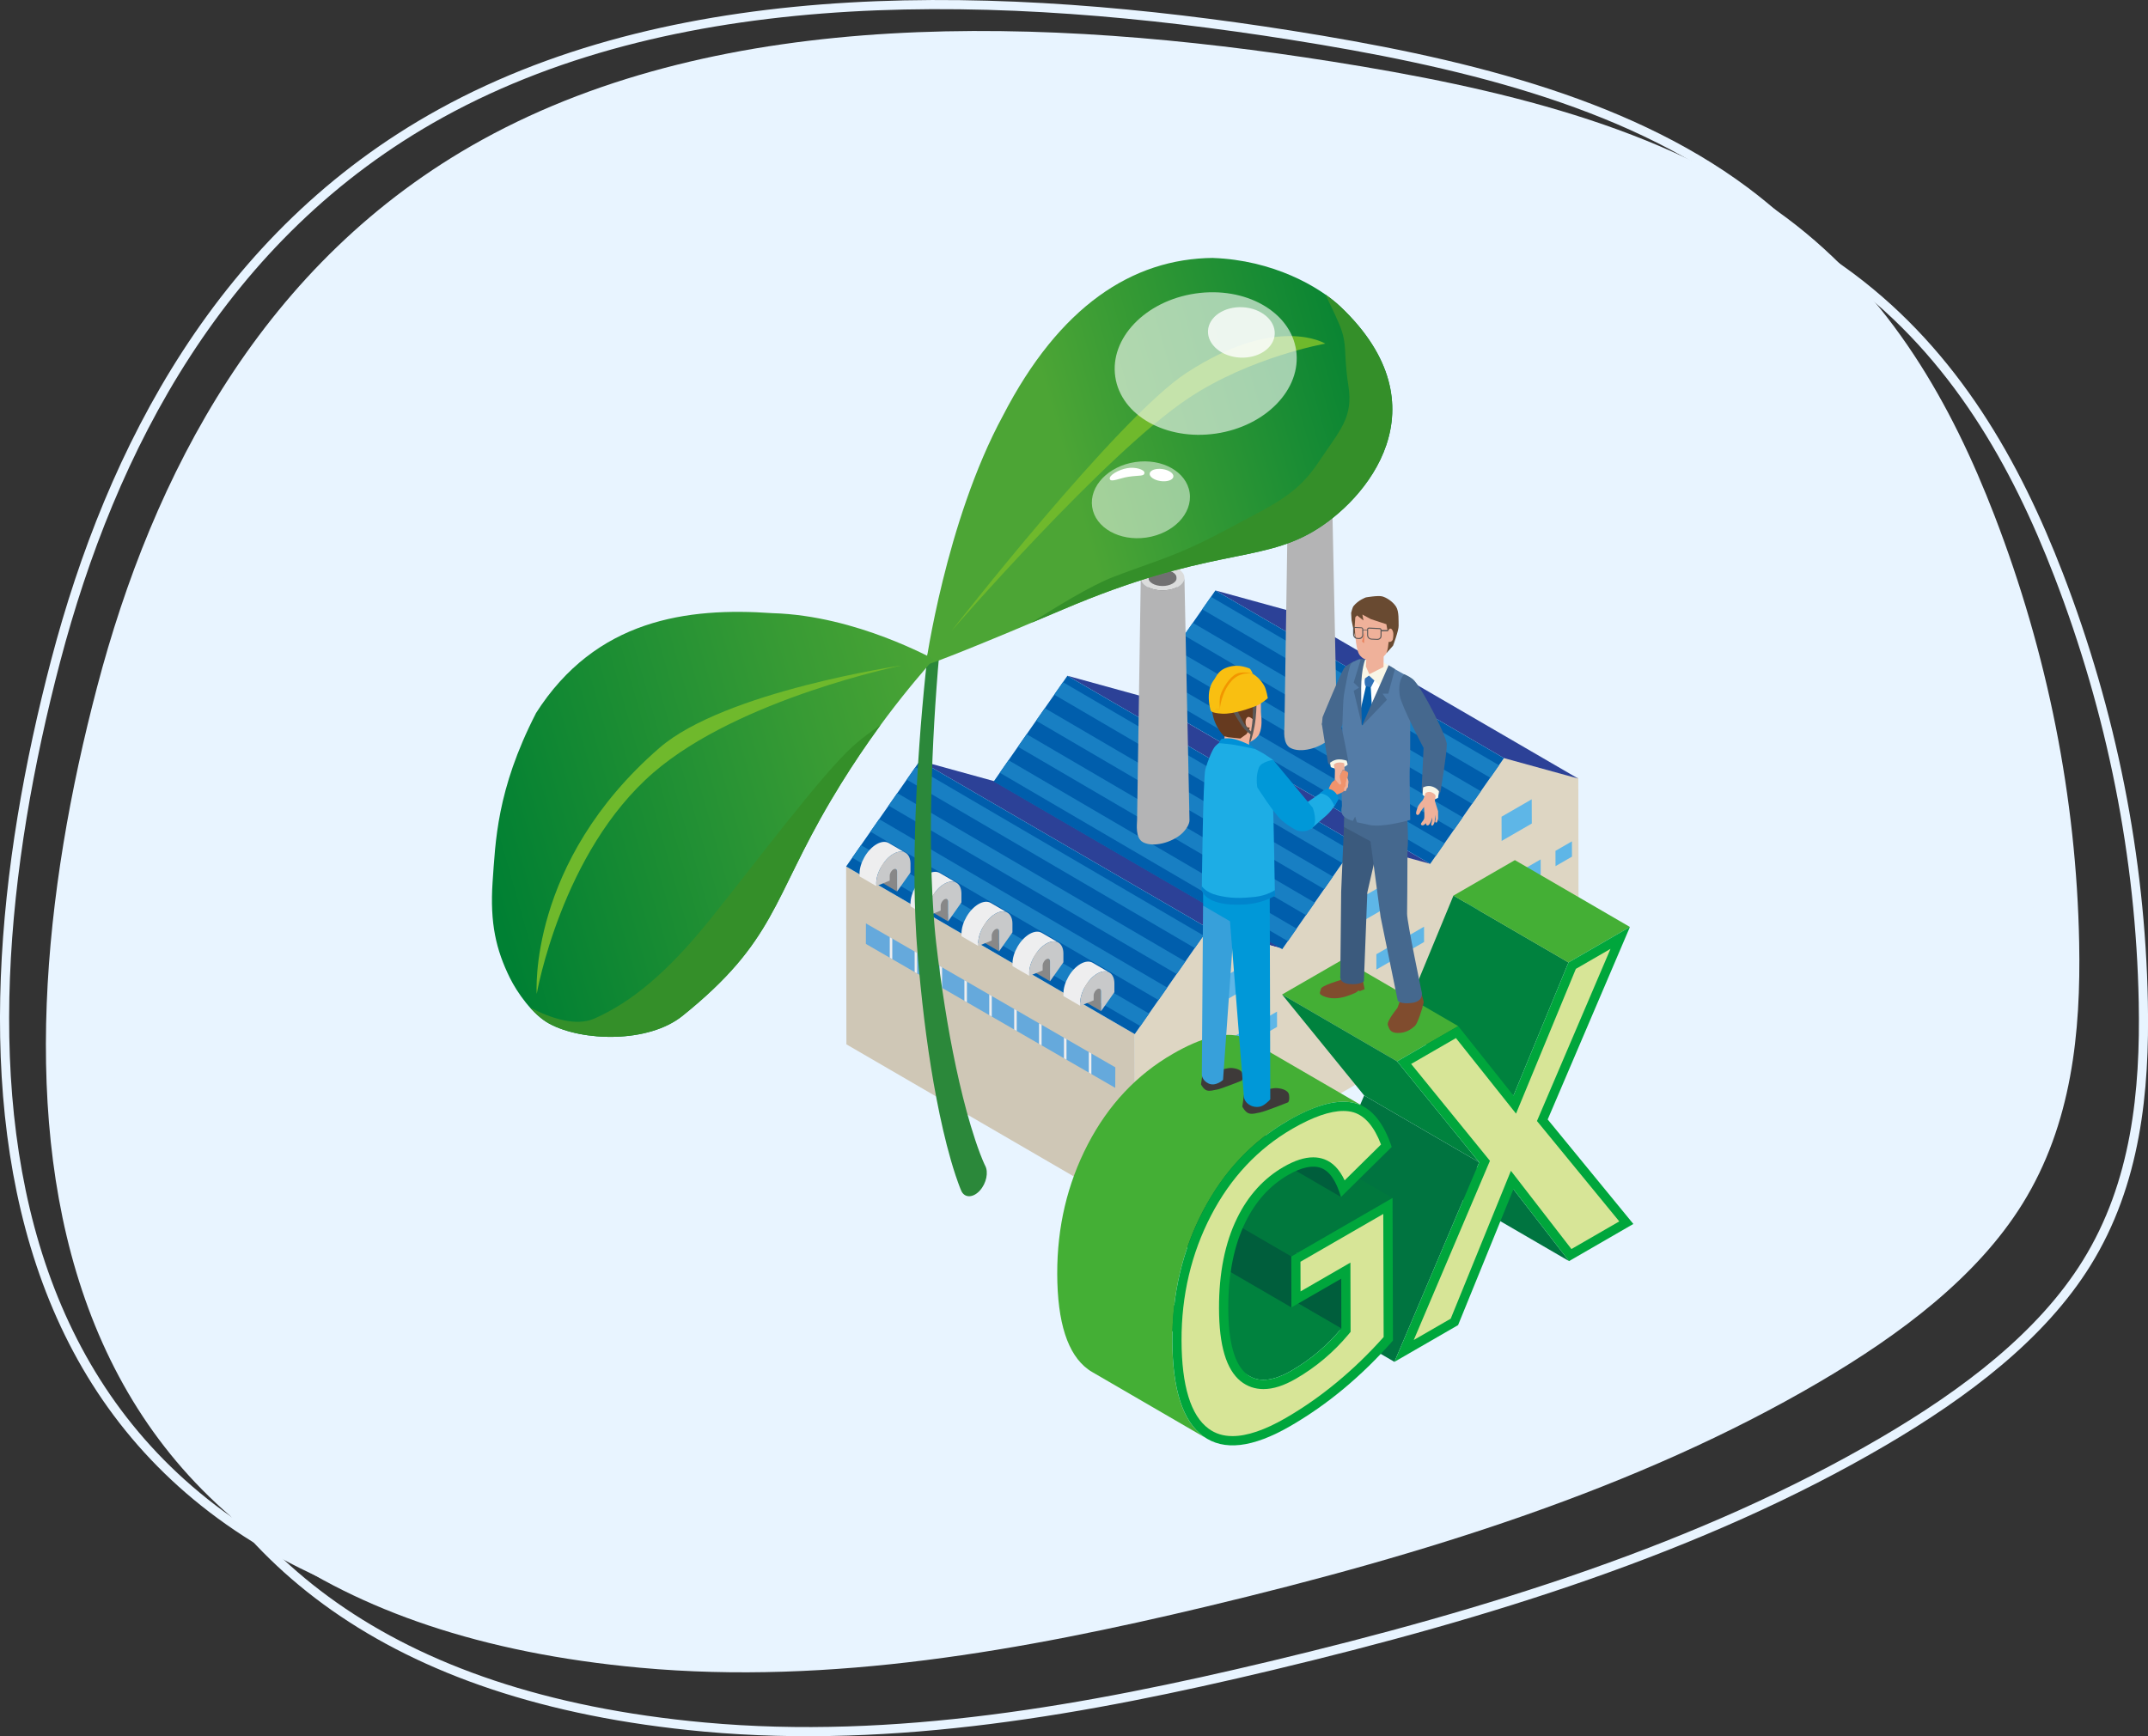 <?xml version="1.0" encoding="UTF-8"?>
<svg id="_レイヤー_2" data-name="レイヤー 2" xmlns="http://www.w3.org/2000/svg" xmlns:xlink="http://www.w3.org/1999/xlink" viewBox="0 0 470 380" width="470" height="380">
  <rect x="0" y="0" width="470" height="380" fill="#333333" stroke="none"/>
  <defs>
    <style>
      .cls-1 {
        fill: #005e3c;
      }

      .cls-1, .cls-2, .cls-3, .cls-4, .cls-5, .cls-6, .cls-7, .cls-8, .cls-9, .cls-10, .cls-11, .cls-12, .cls-13, .cls-14, .cls-15, .cls-16, .cls-17, .cls-18, .cls-19, .cls-20, .cls-21, .cls-22, .cls-23, .cls-24, .cls-25, .cls-26, .cls-27, .cls-28, .cls-29, .cls-30, .cls-31, .cls-32, .cls-33, .cls-34, .cls-35, .cls-36, .cls-37, .cls-38, .cls-39, .cls-40, .cls-41, .cls-42, .cls-43, .cls-44, .cls-45, .cls-46, .cls-47, .cls-48, .cls-49, .cls-50 {
        stroke-width: 0px;
      }

      .cls-2 {
        fill: #0091d7;
      }

      .cls-3 {
        fill: #d7e597;
      }

      .cls-4 {
        fill: #5eb6e7;
      }

      .cls-5 {
        fill: #cfc7b6;
      }

      .cls-6, .cls-51 {
        fill: #005eac;
      }

      .cls-7 {
        fill: #dbdcdc;
      }

      .cls-8 {
        fill: #694a31;
      }

      .cls-9 {
        fill: #3e3a39;
      }

      .cls-10 {
        fill: #187fc3;
      }

      .cls-11 {
        fill: #efb19a;
      }

      .cls-52 {
        fill: none;
        stroke: #e8f4ff;
        stroke-miterlimit: 10;
        stroke-width: 2px;
      }

      .cls-12, .cls-53 {
        fill: url(#_名称未設定グラデーション_12);
      }

      .cls-54 {
        clip-path: url(#clippath-2);
      }

      .cls-13 {
        fill: #37a0da;
      }

      .cls-55 {
        isolation: isolate;
      }

      .cls-14 {
        fill: #e9825d;
      }

      .cls-15 {
        fill: #ded6c3;
      }

      .cls-16 {
        opacity: .5;
      }

      .cls-16, .cls-25, .cls-30 {
        fill: #fff;
      }

      .cls-17 {
        fill: #00783d;
      }

      .cls-18 {
        fill: #3b5a7d;
      }

      .cls-19 {
        fill: #c8c9ca;
      }

      .cls-20 {
        fill: #348f29;
      }

      .cls-21 {
        fill: #45688e;
      }

      .cls-22 {
        fill: #2b883a;
      }

      .cls-56 {
        clip-path: url(#clippath-1);
      }

      .cls-57 {
        clip-path: url(#clippath-4);
      }

      .cls-23 {
        fill: #663a1f;
      }

      .cls-24 {
        fill: #f29600;
      }

      .cls-58, .cls-32 {
        fill: #65a9dc;
      }

      .cls-26 {
        fill: #0085cd;
      }

      .cls-27 {
        fill: #b4b4b5;
      }

      .cls-28 {
        fill: #888;
      }

      .cls-29 {
        fill: #595757;
      }

      .cls-30 {
        opacity: .6;
      }

      .cls-31 {
        fill: #e8f4ff;
      }

      .cls-33 {
        fill: #547ca7;
      }

      .cls-59 {
        clip-path: url(#clippath);
      }

      .cls-34 {
        fill: #6fb92c;
      }

      .cls-35 {
        fill: #f9bf11;
      }

      .cls-36 {
        fill: #eeeeef;
      }

      .cls-60 {
        clip-path: url(#clippath-3);
      }

      .cls-37 {
        fill: #44af35;
      }

      .cls-38 {
        fill: #3071b7;
      }

      .cls-61 {
        clip-path: url(#clippath-5);
      }

      .cls-62, .cls-44 {
        fill: url(#_名称未設定グラデーション_20);
      }

      .cls-39 {
        fill: #2c4197;
      }

      .cls-40 {
        fill: #00823e;
      }

      .cls-41 {
        fill: #1dade5;
      }

      .cls-42 {
        fill: #007440;
      }

      .cls-43 {
        fill: #f0936c;
      }

      .cls-45 {
        fill: #804c2e;
      }

      .cls-46 {
        fill: rgba(255, 255, 255, .8);
      }

      .cls-47 {
        fill: #00a63c;
      }

      .cls-48 {
        fill: #0098d8;
      }

      .cls-49 {
        fill: #717071;
      }

      .cls-50 {
        fill: #f8f6e7;
      }
    </style>
    <clipPath id="clippath">
      <polygon class="cls-6" points="264.43 203.19 201.28 166.49 185.14 189.64 248.29 226.33 264.43 203.19"/>
    </clipPath>
    <clipPath id="clippath-1">
      <polygon class="cls-6" points="296.71 184.6 233.56 147.9 217.42 171.05 280.57 207.74 296.71 184.6"/>
    </clipPath>
    <clipPath id="clippath-2">
      <polygon class="cls-6" points="329.08 165.92 265.94 129.23 249.8 152.37 312.94 189.07 329.08 165.92"/>
    </clipPath>
    <clipPath id="clippath-3">
      <polygon class="cls-32" points="244.04 233.6 244.02 238.09 189.46 206.59 189.47 202.1 244.04 233.6"/>
    </clipPath>
    <linearGradient id="_名称未設定グラデーション_12" data-name="名称未設定グラデーション 12" x1="1366.6" y1="3535.64" x2="1492.09" y2="3535.64" gradientTransform="translate(-1852.87 -2540.09) rotate(-46.12) scale(1.06 .95) skewX(-27.68)" gradientUnits="userSpaceOnUse">
      <stop offset=".34" stop-color="#4ca535"/>
      <stop offset="1" stop-color="#008033"/>
    </linearGradient>
    <clipPath id="clippath-4">
      <path class="cls-12" d="m265.44,56.45c-17.72.15-33.65,10.62-45.98,34.51-12.61,23.27-16.9,54.91-16.91,54.5,0,.42,13.4-4.97,29.97-12.04,31.65-13.51,42.82-10.1,54.72-17.04,11.76-6.86,29.1-27.31,6.14-49.19-4.76-4.53-14.93-10.26-27.95-10.73Z"/>
    </clipPath>
    <linearGradient id="_名称未設定グラデーション_20" data-name="名称未設定グラデーション 20" x1="1368.78" y1="3508.08" x2="1249.28" y2="3508.08" gradientTransform="translate(-1852.87 -2540.09) rotate(-46.12) scale(1.06 .95) skewX(-27.68)" gradientUnits="userSpaceOnUse">
      <stop offset="0" stop-color="#4ca535"/>
      <stop offset=".3" stop-color="#389b34"/>
      <stop offset=".91" stop-color="#078333"/>
      <stop offset="1" stop-color="#008033"/>
    </linearGradient>
    <clipPath id="clippath-5">
      <path class="cls-44" d="m117.23,156.15c13.12-20.65,33.19-23.27,51.81-21.95,18.54.52,35.4,10.28,35.22,9.98.18.3-10.94,11.49-22.47,31.02-12.85,21.76-12.12,30.77-32.45,47.13-7.5,6.04-21.95,5.62-29.16,1.71-3.66-1.99-7.04-6.82-8.62-10.03-3.01-6.11-4.38-11.93-3.78-20.93.65-8.89.86-20.12,9.46-36.92Z"/>
    </clipPath>
  </defs>
  <g id="_デザイン" data-name="デザイン">
    <path class="cls-31" d="m21.25,150.34c12.1-46.08,36.2-93.26,84.31-119.78C158.53,1.37,228.62,3.52,291.51,13.48c35.79,5.67,72.57,14.15,99.37,34.17,22.91,17.12,36.22,41.05,45.51,65.14,11.66,30.24,17.93,61.84,18.55,93.52.38,19.53-1.57,39.7-12.4,57.15-9.89,15.94-26.53,28.5-44.38,38.98-39.93,23.44-86.83,37.87-134.14,49.17-40.24,9.61-82.22,17.21-123.92,13.4C-.03,352.18-2.2,239.59,21.25,150.34Z"/>
    <path class="cls-52" d="m35.27,163.32c12.1-46.08,36.2-93.26,84.31-119.78,52.98-29.19,123.06-27.04,185.96-17.08,35.79,5.67,72.57,14.15,99.37,34.17,22.91,17.12,36.22,41.05,45.51,65.14,11.66,30.24,17.93,61.84,18.55,93.52.38,19.53-1.57,39.7-12.4,57.15-9.89,15.94-26.53,28.5-44.38,38.98-39.93,23.44-86.83,37.87-134.14,49.17-40.24,9.61-82.22,17.21-123.92,13.4C13.99,365.17,11.82,252.58,35.27,163.32Z"/>
    <path class="cls-52" d="m12.2,144.55C24.31,98.47,48.4,51.29,96.52,24.78,149.49-4.41,219.58-2.26,282.47,7.7c35.79,5.67,72.57,14.15,99.37,34.17,22.91,17.12,36.22,41.05,45.51,65.14,11.66,30.24,17.93,61.84,18.55,93.52.38,19.53-1.57,39.7-12.4,57.15-9.89,15.94-26.53,28.5-44.38,38.98-39.93,23.44-86.83,37.87-134.14,49.17-40.24,9.61-82.22,17.21-123.92,13.4C-9.07,346.4-11.24,233.81,12.2,144.55Z"/>
    <g>
      <g>
        <g>
          <polygon class="cls-39" points="217.5 170.96 280.64 207.65 264.43 203.19 201.28 166.49 217.5 170.96"/>
          <polygon class="cls-5" points="248.29 226.33 248.35 265.26 185.2 228.57 185.14 189.64 248.29 226.33"/>
          <polygon class="cls-15" points="264.43 203.19 280.64 207.65 296.78 184.51 313 188.97 329.14 165.83 345.35 170.29 345.41 209.22 248.35 265.26 248.29 226.33 264.43 203.19"/>
          <g>
            <polygon class="cls-4" points="335.15 174.94 335.17 180.24 328.57 184.05 328.55 178.75 335.15 174.94"/>
            <polygon class="cls-4" points="343.95 184.14 343.96 187.49 340.36 189.57 340.35 186.22 343.95 184.14"/>
            <polygon class="cls-4" points="337.11 188.09 337.12 191.44 333.52 193.52 333.51 190.17 337.11 188.09"/>
            <polygon class="cls-4" points="330.28 192.04 330.29 195.39 326.69 197.47 326.68 194.11 330.28 192.04"/>
            <polygon class="cls-4" points="323.44 195.98 323.45 199.33 319.85 201.41 319.84 198.06 323.44 195.98"/>
            <polygon class="cls-4" points="302.8 193.62 302.82 198.92 296.21 202.73 296.2 197.43 302.8 193.62"/>
            <polygon class="cls-4" points="311.59 202.82 311.6 206.17 308 208.25 308 204.9 311.59 202.82"/>
            <polygon class="cls-4" points="304.76 206.77 304.77 210.12 301.17 212.2 301.16 208.85 304.76 206.77"/>
            <polygon class="cls-4" points="297.92 210.71 297.93 214.07 294.33 216.14 294.32 212.79 297.92 210.71"/>
            <polygon class="cls-4" points="291.09 214.66 291.1 218.01 287.49 220.09 287.48 216.74 291.09 214.66"/>
            <polygon class="cls-4" points="270.62 212.2 270.63 217.5 264.04 221.3 264.02 216.01 270.62 212.2"/>
            <polygon class="cls-4" points="279.42 221.4 279.43 224.75 275.82 226.83 275.81 223.48 279.42 221.4"/>
            <polygon class="cls-4" points="272.58 225.35 272.58 228.7 268.99 230.78 268.98 227.43 272.58 225.35"/>
            <polygon class="cls-4" points="265.74 229.3 265.75 232.65 262.15 234.73 262.14 231.37 265.74 229.3"/>
            <polygon class="cls-4" points="258.9 233.24 258.91 236.59 255.32 238.67 255.31 235.32 258.9 233.24"/>
          </g>
          <g>
            <polygon class="cls-51" points="264.43 203.19 201.28 166.49 185.14 189.64 248.29 226.33 264.43 203.19"/>
            <g class="cls-59">
              <g>
                <polygon class="cls-10" points="179.39 179.71 268.31 231.71 265.85 234.13 176.93 182.13 179.39 179.71"/>
                <polygon class="cls-10" points="184.12 174.46 273.03 226.46 270.58 228.88 181.66 176.88 184.12 174.46"/>
                <polygon class="cls-10" points="188.84 169.2 277.76 221.2 275.3 223.62 186.39 171.62 188.84 169.2"/>
                <polygon class="cls-10" points="193.57 163.95 282.49 215.95 280.03 218.37 191.11 166.37 193.57 163.95"/>
              </g>
            </g>
          </g>
          <polygon class="cls-39" points="249.78 152.37 312.92 189.06 296.71 184.6 233.56 147.9 249.78 152.37"/>
          <g>
            <polygon class="cls-51" points="296.71 184.6 233.56 147.9 217.42 171.05 280.57 207.74 296.71 184.6"/>
            <g class="cls-56">
              <g>
                <polygon class="cls-10" points="211.67 161.12 300.59 213.12 298.13 215.54 209.21 163.54 211.67 161.12"/>
                <polygon class="cls-10" points="216.4 155.87 305.31 207.87 302.86 210.29 213.94 158.29 216.4 155.87"/>
                <polygon class="cls-10" points="221.12 150.61 310.04 202.61 307.58 205.03 218.67 153.03 221.12 150.61"/>
                <polygon class="cls-10" points="225.85 145.36 314.77 197.36 312.31 199.78 223.39 147.78 225.85 145.36"/>
              </g>
            </g>
          </g>
          <polygon class="cls-39" points="282.15 133.69 345.3 170.39 329.08 165.92 265.94 129.23 282.15 133.69"/>
          <g>
            <polygon class="cls-51" points="329.08 165.92 265.94 129.23 249.8 152.37 312.94 189.07 329.08 165.92"/>
            <g class="cls-54">
              <g>
                <polygon class="cls-10" points="244.04 142.44 332.96 194.44 330.5 196.87 241.59 144.87 244.04 142.44"/>
                <polygon class="cls-10" points="248.77 137.19 337.69 189.19 335.23 191.61 246.31 139.61 248.77 137.19"/>
                <polygon class="cls-10" points="253.5 131.93 342.41 183.93 339.96 186.36 251.04 134.36 253.5 131.93"/>
                <polygon class="cls-10" points="258.22 126.68 347.14 178.68 344.68 181.1 255.77 129.1 258.22 126.68"/>
              </g>
            </g>
          </g>
          <g>
            <polygon class="cls-58" points="244.04 233.6 244.02 238.09 189.46 206.59 189.47 202.1 244.04 233.6"/>
            <g class="cls-60">
              <rect class="cls-36" x="221.91" y="216.65" width=".56" height="9.48"/>
              <rect class="cls-36" x="227.35" y="219.91" width=".56" height="9.48"/>
              <rect class="cls-36" x="232.8" y="223.16" width=".56" height="9.48"/>
              <rect class="cls-36" x="238.24" y="226.42" width=".56" height="9.48"/>
              <rect class="cls-36" x="200.13" y="204.19" width=".55" height="9.48"/>
              <rect class="cls-36" x="205.58" y="207.45" width=".56" height="9.48"/>
              <rect class="cls-36" x="211.02" y="210.7" width=".55" height="9.48"/>
              <rect class="cls-36" x="216.46" y="213.96" width=".55" height="9.48"/>
              <rect class="cls-36" x="194.69" y="200.84" width=".55" height="9.48"/>
            </g>
          </g>
          <g class="cls-55">
            <path class="cls-28" d="m237,214.29l3.66,2.12c.14.08.23.26.23.51v4.37s-3.64-2.13-3.64-2.13v-4.37c-.01-.25-.1-.43-.25-.51Z"/>
            <path class="cls-36" d="m232.69,218v-.57c0-2.37,1.67-5.27,3.73-6.46,1.04-.6,1.98-.65,2.66-.26l3.66,2.13c-.68-.4-1.62-.34-2.66.26-2.06,1.19-3.74,4.09-3.73,6.46v.57s-3.66-2.13-3.66-2.13Z"/>
            <path class="cls-19" d="m236.35,220.13v-.57c0-2.37,1.67-5.27,3.73-6.46,2.06-1.19,3.75-.23,3.76,2.14v1.92s-2.93,4.16-2.93,4.16v-4.37c-.01-.51-.37-.71-.81-.46s-.8.87-.8,1.38v1.07s-2.94,1.21-2.94,1.21Z"/>
          </g>
          <g class="cls-55">
            <path class="cls-28" d="m225.84,207.74l3.66,2.13c.14.08.23.26.23.51v4.37s-3.64-2.13-3.64-2.13v-4.37c-.01-.25-.1-.43-.25-.51Z"/>
            <path class="cls-36" d="m221.54,211.45v-.57c0-2.37,1.67-5.27,3.73-6.46,1.04-.6,1.98-.65,2.66-.26l3.66,2.12c-.68-.4-1.62-.34-2.66.26-2.06,1.19-3.74,4.09-3.73,6.46v.57s-3.66-2.13-3.66-2.13Z"/>
            <path class="cls-19" d="m225.19,213.58v-.57c0-2.37,1.67-5.27,3.73-6.46,2.06-1.19,3.75-.23,3.76,2.14v1.92s-2.93,4.16-2.93,4.16v-4.37c-.01-.51-.37-.71-.81-.46-.44.25-.8.87-.8,1.38v1.07s-2.94,1.21-2.94,1.21Z"/>
          </g>
          <g class="cls-55">
            <path class="cls-28" d="m214.69,201.19l3.66,2.13c.14.08.23.26.23.51v4.37s-3.64-2.13-3.64-2.13v-4.37c-.01-.25-.1-.43-.25-.51Z"/>
            <path class="cls-36" d="m210.38,204.9v-.57c0-2.37,1.67-5.27,3.73-6.46,1.04-.6,1.98-.65,2.66-.26l3.66,2.13c-.68-.4-1.62-.34-2.66.26-2.06,1.19-3.74,4.09-3.73,6.46v.57s-3.66-2.13-3.66-2.13Z"/>
            <path class="cls-19" d="m214.04,207.03v-.57c0-2.37,1.67-5.27,3.73-6.46,2.06-1.19,3.75-.23,3.76,2.14v1.92s-2.93,4.16-2.93,4.16v-4.37c-.01-.51-.37-.71-.81-.46-.44.25-.8.87-.8,1.38v1.07s-2.94,1.21-2.94,1.21Z"/>
          </g>
          <g class="cls-55">
            <path class="cls-28" d="m203.53,194.64l3.66,2.12c.14.08.23.26.23.51v4.37s-3.64-2.12-3.64-2.12v-4.37c-.01-.25-.1-.43-.25-.51Z"/>
            <path class="cls-36" d="m199.22,198.35v-.57c0-2.37,1.67-5.27,3.73-6.46,1.04-.6,1.98-.65,2.66-.26l3.66,2.13c-.68-.4-1.62-.34-2.66.26-2.06,1.19-3.74,4.09-3.73,6.46v.57s-3.66-2.12-3.66-2.12Z"/>
            <path class="cls-19" d="m202.88,200.48v-.57c0-2.37,1.67-5.27,3.73-6.46,2.06-1.19,3.75-.23,3.76,2.14v1.92s-2.93,4.16-2.93,4.16v-4.37c-.01-.51-.37-.71-.81-.46s-.8.87-.8,1.38v1.07s-2.94,1.21-2.94,1.21Z"/>
          </g>
          <g class="cls-55">
            <path class="cls-28" d="m192.38,188.09l3.66,2.13c.14.08.23.26.23.51v4.37s-3.64-2.13-3.64-2.13v-4.37c-.01-.25-.1-.43-.25-.51Z"/>
            <path class="cls-36" d="m188.07,191.8v-.57c0-2.37,1.67-5.27,3.73-6.46,1.04-.6,1.98-.65,2.66-.26l3.66,2.13c-.68-.4-1.62-.34-2.66.26-2.06,1.19-3.74,4.09-3.73,6.46v.57s-3.66-2.13-3.66-2.13Z"/>
            <path class="cls-19" d="m191.73,193.92v-.57c0-2.37,1.67-5.27,3.73-6.46,2.06-1.19,3.75-.23,3.76,2.14v1.92s-2.93,4.16-2.93,4.16v-4.37c-.01-.51-.37-.71-.81-.46-.44.25-.8.87-.8,1.38v1.07s-2.94,1.21-2.94,1.21Z"/>
          </g>
        </g>
        <g>
          <g class="cls-55">
            <path class="cls-49" d="m289.74,105.8c.34,17.25.68,34.5,1.02,51.75-.01-.57-.38-1.13-1.11-1.57-1.52-.92-4.04-.94-5.63-.06-.81.45-1.22,1.05-1.22,1.65l.73-51.75c0-.47.33-.93.96-1.28,1.24-.69,3.2-.67,4.39.04.57.34.86.78.86,1.22Z"/>
            <path class="cls-7" d="m290.08,103.9c-1.83-1.1-4.85-1.13-6.75-.07-1.9,1.06-1.97,2.81-.14,3.91,1.83,1.1,4.85,1.13,6.75.07,1.9-1.06,1.97-2.81.14-3.91Zm-1.3,3.22c-1.24.69-3.2.67-4.39-.04-1.19-.71-1.15-1.85.09-2.54,1.24-.69,3.2-.67,4.39.04,1.19.71,1.15,1.85-.09,2.54Z"/>
            <path class="cls-27" d="m291.41,105.77c.02.74-.48,1.48-1.47,2.03-1.9,1.06-4.93,1.03-6.75-.07-.9-.54-1.34-1.24-1.33-1.94-.27,17.7-.54,35.39-.81,53.09-.01.84-.44,3.92,1.33,4.83,2.27,1.18,6.29.02,8.38-1.83,1.02-.91,1.78-2.15,1.76-3.03-.37-17.7-.74-35.39-1.11-53.09Z"/>
          </g>
          <g class="cls-55">
            <path class="cls-49" d="m257.49,126.43c.34,17.25.68,34.5,1.02,51.75-.01-.57-.38-1.13-1.11-1.57-1.52-.92-4.04-.94-5.63-.06-.81.45-1.22,1.05-1.22,1.65l.73-51.75c0-.47.33-.93.96-1.28,1.24-.69,3.2-.67,4.39.04.57.34.86.78.86,1.22Z"/>
            <path class="cls-7" d="m257.83,124.53c-1.83-1.1-4.85-1.13-6.75-.07-1.9,1.06-1.97,2.81-.14,3.91,1.83,1.1,4.85,1.13,6.75.07,1.9-1.06,1.97-2.81.14-3.91Zm-1.3,3.22c-1.24.69-3.2.67-4.39-.04-1.19-.71-1.15-1.85.09-2.54,1.24-.69,3.2-.67,4.39.04,1.19.71,1.15,1.85-.09,2.54Z"/>
            <path class="cls-27" d="m259.16,126.41c.02.74-.48,1.48-1.47,2.03-1.9,1.06-4.93,1.03-6.75-.07-.9-.54-1.34-1.24-1.33-1.94-.27,17.7-.54,35.39-.81,53.09-.01.84-.44,3.92,1.33,4.83,2.27,1.18,6.29.02,8.38-1.83,1.02-.91,1.78-2.15,1.76-3.03-.37-17.7-.74-35.39-1.11-53.09Z"/>
          </g>
        </g>
      </g>
      <g>
        <g class="cls-55">
          <polygon class="cls-42" points="343.32 276.01 318.14 261.38 305.98 245.64 331.15 260.28 343.32 276.01"/>
          <polygon class="cls-42" points="305.11 298.06 279.94 283.43 298.49 239.76 323.66 254.39 305.11 298.06"/>
          <polygon class="cls-40" points="331.16 239.78 305.99 225.15 318.03 196.01 343.2 210.64 331.16 239.78"/>
          <polygon class="cls-37" points="343.2 210.64 318.03 196.01 331.47 188.25 356.64 202.88 343.2 210.64"/>
          <polygon class="cls-37" points="305.7 232.29 280.53 217.66 293.89 209.95 319.07 224.58 305.7 232.29"/>
          <polygon class="cls-40" points="323.66 254.39 298.49 239.76 280.53 217.66 305.7 232.29 323.66 254.39"/>
          <g>
            <polygon class="cls-47" points="356.64 202.88 338.65 245.01 357.39 267.88 343.32 276.01 331.15 260.28 319.04 290.02 305.11 298.06 323.66 254.39 305.7 232.29 319.07 224.58 331.16 239.78 343.2 210.64 356.64 202.88"/>
            <polygon class="cls-3" points="326.01 254.06 308.77 232.86 318.57 227.2 331.72 243.73 344.81 212.05 352.39 207.67 336.3 245.35 354.31 267.32 343.84 273.37 330.6 256.25 317.43 288.61 309.34 293.28 326.01 254.06"/>
          </g>
        </g>
        <g class="cls-55">
          <polygon class="cls-1" points="293.5 290.76 268.32 276.13 268.29 265.21 293.47 279.84 293.5 290.76"/>
          <path class="cls-40" d="m273.46,301.22l-25.18-14.63c2.32,1.35,5.34.95,9.07-1.21,4.17-2.41,7.83-5.49,10.97-9.25l25.18,14.63c-3.14,3.76-6.79,6.84-10.97,9.25-3.73,2.15-6.75,2.56-9.07,1.21Z"/>
          <polygon class="cls-1" points="282.56 286.14 257.39 271.51 257.36 260.35 282.53 274.98 282.56 286.14"/>
          <polygon class="cls-17" points="282.53 274.98 257.36 260.35 279.52 247.56 304.69 262.19 282.53 274.98"/>
          <path class="cls-1" d="m264.54,241.3l25.18,14.63c1.55.9,2.79,2.92,3.71,6.05l-25.18-14.63c-.92-3.13-2.15-5.15-3.71-6.05Z"/>
          <path class="cls-37" d="m273.36,227.66c-.57-.33-1.16-.59-1.79-.78-3.72-1.09-8.69.16-14.93,3.76-7.93,4.58-14.13,11.18-18.62,19.82-4.49,8.64-6.71,18.08-6.69,28.32.03,10.67,2.28,17.65,6.75,20.92.3.22.6.42.92.6l25.18,14.63c-.31-.18-.62-.38-.92-.6-4.47-3.27-6.72-10.25-6.75-20.92-.03-10.24,2.2-19.68,6.69-28.32,4.48-8.63,10.69-15.24,18.62-19.82,6.24-3.6,11.22-4.86,14.93-3.76.62.19,1.22.45,1.79.78l-25.18-14.63Z"/>
          <g>
            <path class="cls-47" d="m281.81,245.27c6.24-3.6,11.22-4.86,14.93-3.76,3.43,1.04,6.02,4.22,7.78,9.52l-11.1,10.95c-1.04-3.55-2.49-5.67-4.35-6.35-1.86-.68-4.26-.17-7.22,1.53-3.99,2.3-7.1,5.75-9.34,10.33-2.52,5.13-3.77,11.41-3.75,18.85.02,7.44,1.35,12.23,3.99,14.38,2.4,1.91,5.67,1.67,9.79-.71,4.17-2.41,7.83-5.49,10.97-9.25l-.03-10.91-10.91,6.3-.03-11.16,22.16-12.8.09,31.21c-6.84,7.78-14.34,14.03-22.5,18.74-8.21,4.74-14.55,5.47-19.02,2.19-4.47-3.27-6.72-10.25-6.75-20.92-.03-10.24,2.2-19.68,6.69-28.32,4.48-8.63,10.69-15.24,18.62-19.82Z"/>
            <path class="cls-3" d="m269.68,314.31c-2.03,0-3.74-.53-5.22-1.62-3.9-2.86-5.9-9.35-5.93-19.29-.03-9.86,2.14-19.07,6.46-27.38,4.28-8.25,10.28-14.64,17.83-19,4.45-2.57,8.19-3.87,11.12-3.87.8,0,1.55.1,2.23.3,2.49.76,4.52,3.12,6.01,7.04l-7.96,7.85c-1.15-2.43-2.62-3.95-4.46-4.62-.75-.28-1.57-.42-2.42-.42-1.93,0-4.06.69-6.5,2.1-4.32,2.5-7.74,6.26-10.15,11.2-2.65,5.38-3.98,12.03-3.96,19.74.02,8.15,1.57,13.37,4.73,15.95,1.45,1.15,3.12,1.73,4.99,1.73,2.14,0,4.46-.74,7.09-2.26,4.36-2.52,8.24-5.78,11.51-9.7l.47-.57-.04-15.15-10.91,6.3-.02-6.49,18.12-10.46.08,26.94c-6.53,7.32-13.76,13.29-21.48,17.75-4.52,2.61-8.42,3.93-11.59,3.93Z"/>
          </g>
        </g>
      </g>
      <g>
        <g>
          <path class="cls-9" d="m275.81,243.44c.91-.13,6.03-2.18,6.03-2.18,0,0,.38-.28.22-1.57-.16-1.29-2.14-1.55-2.99-1.55s-4.58,1.02-4.58,1.02l-2.3.45-.36,2.58s.63,1.29,1.5,1.51c.87.22,1.58-.11,2.49-.24Z"/>
          <path class="cls-9" d="m266.33,238.46c.81-.12,5.36-1.94,5.36-1.94,0,0,.34-.25.2-1.4-.14-1.15-1.91-1.38-2.66-1.38s-4.08.9-4.08.9l-2.04.4-.32,2.29s.56,1.15,1.33,1.34c.77.19,1.4-.1,2.21-.21Z"/>
          <path class="cls-13" d="m267.61,236.36l2.63-37.06-7-1.09-.27,36.99s.02,1.25,1.45,1.93c1.58.75,3.18-.77,3.18-.77Z"/>
          <path class="cls-48" d="m273.69,241.98c.65.31,1.77.48,2.66-.04.98-.57,1.6-1.35,1.6-1.35l-.13-47.62-14.57-1.72v6.96l5.88,3.42,3.04,38.34s0,1.29,1.53,2.01Z"/>
          <g>
            <path class="cls-11" d="m275.63,160.44c-.57,1.38-2.31,2.02-2.31,2.02v1.83l-5.61-.8.35-3.27-.89-7.84,4.4-1.87,4.32,2.42s-.01,3.27.07,3.69c.08.42.23,2.45-.34,3.82Z"/>
            <path class="cls-23" d="m273.49,159.21l-.7,1.41-1.4,1.02-2.6-.28-.96-.23s-3.1-2.99-2.57-7.31c.5-4.05,3.71-4.89,5.4-4.89s2.78.35,4.33,1.58c1.09.87,2.05,2.71,2.05,2.71l-1.71.38-1.18.22.26.97-.32,2.61s-.74-.69-1.1-.44c-.7.46-.42,1.74-.23,2.05.19.31.73.22.73.22Z"/>
            <g>
              <path class="cls-29" d="m274.93,154.08s0,2.58-.43,4.9-.89,3.34-.89,3.34l-.3.13s.41-2.01.67-4.05c.25-2.05.14-4.09.14-4.09l.81-.23Z"/>
              <path class="cls-29" d="m271.67,158.76c-.67-.96-1.82-2.95-1.82-2.95l.91-.23s1.06,2.12,1.51,2.85c.45.72,1.57,1.77,1.57,1.77l-.1.6s-1.19-.75-2.08-2.03Z"/>
              <g>
                <path class="cls-35" d="m267.44,156.2c-2.5-.13-2.53-.7-2.53-.7,0,0-2.07-6.38,2.95-8.28,5.8-2.19,8.38,2.15,8.81,2.95.43.8.74,2.63.74,2.63,0,0-1.32,1.2-2.58,1.7-1.26.5-4.9,1.83-7.4,1.7Z"/>
                <path class="cls-24" d="m269.45,149.05c-2.28,2.56-2.53,6.1-2.53,6.1h-.96s.11-1.07.37-2.64c.26-1.56,1.47-3.78,3.24-5,1.76-1.22,4.06-.51,4.06-.51l.49.48s-2.66-.69-4.68,1.57Z"/>
                <path class="cls-35" d="m265.21,155.15s-.97-2.51,0-5.18c.97-2.66,1.91-3.41,3.32-3.9,1.41-.49,2.56-.38,3.3-.23s1.49.4,1.68.54c.19.14.62,1.1.62,1.1,0,0-2.52-.86-4.09.29-1.58,1.15-2.96,3.75-3.11,4.88-.15,1.13,0,2.49,0,2.49h-1.72Z"/>
              </g>
            </g>
          </g>
          <path class="cls-41" d="m275.56,164.42c-.75-.34-3.32-2.01-5.77-2.28-2.44-.27-3.18.48-3.84,1.13-.66.65-1.66,3.2-2.2,5.06-.53,1.87-.78,25.95-.78,25.95,0,0,.37,1.36,1.64,2.2.87.58,3.91,1.56,7.9,1.3,2.4-.15,6.45-1.91,6.45-1.91,0,0-.27-17.32-.41-19.08-.14-1.76,0-10.49,0-10.49,0,0-2.25-1.54-3-1.89Z"/>
          <path class="cls-26" d="m271.86,197.97c-7.07.36-8.94-2.3-8.94-3.46v-.61s.84,1.42,3.45,2.05c2.81.68,4.93.7,8.27.34,2.61-.29,4.3-1.46,4.31-1.47l.07,1.21c-.06.05-2.83,1.81-7.17,1.95Z"/>
        </g>
        <path class="cls-21" d="m296.79,147.4c-.18-.97-.5-2.67-.5-2.67,0,0-1.34.59-2.08,1.37-.67.7-4.82,10.86-4.82,10.86l-.15,1.58s2.99,2.04,3.41,1.88c.86-.32,4.07-8.96,3.68-9.46,0,0,.64-2.6.46-3.56Z"/>
        <g>
          <path class="cls-45" d="m293.27,218.38c1.69-.28,3.42-1.15,3.42-1.15l.57-.44.29.13,1.04-.42-.59-2.98-4.31.51-.42.48s-4.14,1.22-4.24,1.91c-.1.69-.62,1,.31,1.48.93.48,2.24.76,3.93.48Z"/>
          <path class="cls-45" d="m303.67,224.35c.31.83.48,1.73,2.24,1.73s2.93-.86,3.66-1.52c.72-.66,1.7-4.17,1.7-4.17v-.28h.07s.18-.64.18-.81-.54-2.06-.54-2.06l-4.84,1.12.15.81-.52,1.43s-2.42,2.93-2.1,3.76Z"/>
          <path class="cls-18" d="m298.43,214.77l.75-19.44,3.55-15.46-8.54-1.92-.73,17.2-.19,18.45s-.36,1.55,1.99,1.77c2.35.22,3.17-.6,3.17-.6Z"/>
          <path class="cls-21" d="m307.78,177.11s-5.27.13-7.21-.09c-1.94-.22-6.36-1.09-6.36-1.09l-.13,5.07,5.8,3.14,2.21,16.56,3.75,18.31s.53.85,3.17.48c2.54-.35,2.09-2.27,2.09-2.27,0,0-3.25-15.47-3.22-17.25,0-.49.09-7.28.09-14.04.33-2.37-.19-8.84-.19-8.84Z"/>
        </g>
        <path class="cls-33" d="m296.9,179.98h0s0,0,0,0Z"/>
        <g>
          <path class="cls-33" d="m308.48,149.37c-.1-.8-.53-1.38-.53-1.38,0,0-4.47-2.58-5.49-2.89-1.01-.31-5-.85-5-.85,0,0-1.42.48-1.85,1.04-.43.56-1.23,4.88-1.55,6.82-.32,1.94-.45,12.92-.56,14.2-.11,1.28.13,10.13.13,10.13,0,0-.41,1.27.25,2.06.66.79,2.13,1.16,2.13,1.16l.51-.94.38,1.25s.22.02,2.74.58c2.89.65,8.94-1.1,8.94-1.1,0,0-.23-10.17-.09-11.84.14-1.67.09-17.44,0-18.24Z"/>
          <polygon class="cls-25" points="299.13 144.73 297.46 146.84 298 158.88 303.98 145.88 299.13 144.73"/>
          <polygon class="cls-6" points="299.92 150.17 298.93 149.96 297.61 155.81 298 158.88 300.25 155.88 299.92 150.17"/>
          <path class="cls-38" d="m301.25,147.98l-2.43-.41s-.51,1.91,0,2.61l1.17.22,1.25-2.42Z"/>
          <path class="cls-50" d="m304.26,146.53l.08-.54s-1.89-1.25-2.69-1.59c-.8-.34-3.37.05-3.37.05l-.55.86-.12,3.94,1.93-1.39,2.78,2.54,1.93-3.86Z"/>
          <polygon class="cls-21" points="305.22 146.43 303.85 145.59 298 158.88 303.47 153.15 302.51 151.81 303.77 151.81 305.22 146.43"/>
          <path class="cls-21" d="m298,158.76s-.19-5.3-.16-8.29c.05-4.2.88-6.14.88-6.14l-.96-.08-1.56,5.14,1.17,1.12-1.17.67,1.81,7.58Z"/>
        </g>
        <g>
          <g>
            <polygon class="cls-11" points="302.81 140.5 299.08 142.53 298.86 145.85 299.62 147.56 302.72 145.99 302.81 140.5"/>
            <g>
              <path class="cls-8" d="m305.46,132.76c-.7-1.1-2.08-1.98-3.01-2.23-.92-.25-3.58.22-3.58.22,0,0-1.66.56-2.75,1.95-.17.21-.48,1.45-.48,1.45l.1,1.63.77,3.79,3.4,1.97,2.17.61,1.29.79,1.44-1.62s1.26-3.35,1.22-4.36c-.04-1.01.13-3.11-.57-4.21Z"/>
              <path class="cls-11" d="m296.55,135.11l-.14,2s.13,2.43.3,3.52c.19,1.21.42,2.34.89,2.87.46.52,1.16,1.07,2.69,1.07,1.24,0,2.42-.72,2.92-1.38.51-.65.62-2.7.62-2.7,0,0,.51.12.85-.36.16-.22.29-1.35.12-1.87-.15-.46-.33-.69-.6-.69-.18,0-.57.58-.57.58l-.28-1.53-3.4-1.12-1.85-1,.23,1.29-1.39-1.1-.38.41Z"/>
              <polygon class="cls-14" points="298.03 140.37 298.45 140.8 298.61 138.38 298.03 140.37"/>
            </g>
          </g>
          <path class="cls-29" d="m298.29,137.82v-.12c0-.21-.18-.39-.4-.4l-1.42-.07c-.22,0-.4.16-.4.37v.41s0,.88,0,.88c0,.5.42.93.94.95l.35.03c.51.02.93-.37.93-.87v-1.05c.08-.01.21-.03.4-.02.2,0,.36.04.45.06v1.04c0,.5.42.93.94.95l1.29.06c.52.02.93-.37.93-.87v-.99s1.34-.02,1.34-.02l.2-.27h-1.54s0-.02,0-.02c0-.21-.18-.4-.4-.41l-2.36-.11c-.22,0-.4.16-.4.37v.13c-.1-.02-.25-.05-.45-.06-.17,0-.31,0-.4.02Zm-.93,1.83l-.35-.03c-.4-.02-.72-.35-.72-.73v-1.3c0-.1.08-.17.18-.17l1.42.07c.1,0,.18.09.18.18v1.3c0,.38-.32.68-.71.66Zm2.17-2.07l2.36.11c.1,0,.18.09.18.18v1.3c0,.38-.32.68-.71.67l-1.29-.06c-.39-.02-.71-.34-.72-.73v-1.3c0-.1.08-.17.18-.17Z"/>
        </g>
        <g>
          <path class="cls-21" d="m293.14,167.78c1.9-.43,1.86-1.24,1.86-1.24,0,0-1.64-9.31-2.3-9.79-.66-.48-1.13-.59-1.13-.59,0,0-1.42.64-1.71.83-.29.19-.62,1.54-.62,1.54l1.33,8.36s.45,1.36,2.56.88Z"/>
          <path class="cls-50" d="m293.06,168.2c1.03-.14,1.82-.84,1.82-.84l-.2-.86s-.72-.32-1.78-.29c-1.06.03-1.87.73-1.87.73l.16.95s.83.46,1.86.32Z"/>
        </g>
        <g>
          <path class="cls-43" d="m294.98,169.16c-.09-.38-1.19-.65-1.19-.65l-.29.61s-.29.6-.81,1.08c-.18.16-1.26,1.04-1.26,1.04,0,0-.65,1.05-.74,1.62-.09.56-.64,1.25-.64,1.25l1.24.78.74-.9s.6-.03,1.46-.47.81-.8,1.1-1.2c.29-.4.13-1.15.12-1.39,0-.24.35-1.4.26-1.77Z"/>
          <path class="cls-11" d="m293.35,169.44l.47-1,.39.12-.09-1.51s-.5-.26-1.43-.13c-.58.08-.85.48-.85.48l.26,1.18-.05,2.07.15-.02s.7.96.93,1.06c.23.09.34-.11.35-.3,0-.19-.45-1.32-.34-1.52.11-.2.2-.43.2-.43Z"/>
          <path class="cls-11" d="m294.24,172.27c-.22.18-.13.83-.13.83,0,0,.12.15.32,0,.2-.15.12-.17.17-.31.05-.15.12-.29.26-.4.14-.11.11-.39.1-.5-.01-.11.13-.65.09-.9-.04-.24-.18-.72-.33-.72-.15,0-.1.72-.19.86-.08.13-.09.39-.08.58,0,.19.03.38-.19.56Z"/>
        </g>
        <g>
          <path class="cls-21" d="m314.24,164.36s1.84-1.02,2.25-1.3c.77-.51-5.44-12.91-7.38-14.44-.85-.67-1.88-1.06-1.88-1.06,0,0-1.47,1.27-.95,4.68.35,2.29,5.2,11.43,5.2,11.43l2.76.68Z"/>
          <path class="cls-21" d="m315.18,173.32s1.5-8.93,1.36-10.23c-.13-1.23-.81-1.57-.81-1.57,0,0-1.26-.34-1.76-.37-.39-.02-2.48,2.53-2.48,2.53l-.4,8.58s-.4,2.13,2.01,2.2c1.7.05,2.08-1.14,2.08-1.14Z"/>
          <path class="cls-50" d="m314.66,174.63l.2-1.43s-.41-.71-1.47-1.05c-1.06-.35-2.01.19-2.01.19l-.11,1.56s.57.76,1.63.99c1.06.23,1.76-.27,1.76-.27Z"/>
          <path class="cls-11" d="m313.26,173.42c-.81-.28-1.34.16-1.34.16,0,0-.4,1.23-.58,1.5-.18.27-.96,1-1.14,1.58-.18.58-.51,1.36-.25,1.6.25.25.62.01.74-.35.13-.36.9-1.3.9-1.3,0,0,.17,2.19,0,2.63-.17.43-.75.91-.67,1.18.08.27.48.29.67.11.19-.18.46-.36.46-.36,0,0-.09.45.26.48.35.04.51-.35.6-.46.09-.12.29-.6.29-.6l.08-.71.07.73s-.26.8-.19.92c.07.12.16.26.35.12.19-.14.42-.78.43-.93,0-.14.05-1.4.05-1.4l.11.92s-.14.59-.04.71c.1.12.33.12.4-.06.07-.18.21-.76.21-.76v-1.58l-.45-1.41-.27-.88.18-.99s0-.53-.87-.83Z"/>
        </g>
        <g>
          <path class="cls-41" d="m286.95,181.33s1.82-1.56,3.31-2.89c1.7-1.53,2.31-3.23,2.31-3.23,0,0-.16-1.19-1.03-1.75-.58-.37-1.64-.52-1.64-.52l-6.76,4.62s-.32,1.66.09,2.37c.42.7,3.73,1.41,3.73,1.41Z"/>
          <path class="cls-48" d="m280.5,179.59c1.69,1.43,3.31,2.18,3.31,2.18,0,0,1.87.63,3.27-.55,1.4-1.17.17-4.42.17-4.42l-8.69-10.49s-2.51.4-3.04,1.57c-.89,1.98-.4,4.46-.4,4.46,0,0,3.69,5.81,5.38,7.24Z"/>
          <path class="cls-2" d="m292.65,175.35c.18-.34.25-.45.25-.45,0,0-.09-1.08-1.19-1.85-.63-.44-1.5-.46-1.5-.46l-1.46,1.01s1.17.1,2.03.89c.65.59,1.22,1.93,1.22,1.93,0,0,.48-.77.64-1.07Z"/>
        </g>
        <path class="cls-2" d="m266.7,162.64l.47-.83s.61-.36,2.26-.17c1.65.19,4.42,1.6,4.42,1.6l.78.7s-3.89-.88-5.63-1.07c-1.74-.19-2.3-.22-2.3-.22Z"/>
      </g>
      <g>
        <g>
          <path class="cls-22" d="m205.55,142.81c-.24,2.54-.45,5.12-.63,7.67-.19,2.56-.35,5.11-.5,7.65-.29,5.09-.5,10.15-.62,15.16-.23,10.03-.13,19.94.68,29.4.09,1.19.22,2.35.34,3.52l.42,3.51.46,3.49c.16,1.16.32,2.32.49,3.47.68,4.61,1.43,9.16,2.32,13.61.44,2.23.91,4.43,1.41,6.6.5,2.17,1.04,4.32,1.61,6.43.58,2.1,1.19,4.17,1.86,6.18.33,1,.68,1.98,1.04,2.94.18.48.37.95.56,1.41.1.23.19.45.29.67l.14.32c.04.09.1.22.13.26.79,1.44.28,3.88-1.14,5.46-1.42,1.57-3.2,1.68-3.99.24-.03-.05-.06-.11-.08-.17l-.04-.09c-.09-.19-.13-.31-.19-.46l-.16-.41c-.11-.27-.21-.54-.3-.81-.19-.54-.38-1.07-.56-1.61-.36-1.08-.69-2.16-1.01-3.26-.63-2.19-1.2-4.42-1.72-6.67-.52-2.25-1-4.53-1.44-6.83-.44-2.3-.85-4.61-1.22-6.95-.75-4.67-1.37-9.41-1.9-14.19-.14-1.19-.25-2.4-.38-3.6l-.35-3.62-.31-3.63c-.09-1.23-.2-2.46-.27-3.7-.6-9.9-.46-20.07,0-30.32.23-5.13.57-10.28.97-15.45.21-2.59.43-5.18.68-7.78.25-2.6.51-5.19.82-7.83.11-.94.78-1.84,1.5-2,.71-.16,1.2.45,1.11,1.37v.02Z"/>
          <g>
            <path class="cls-53" d="m265.44,56.45c-17.72.15-33.65,10.62-45.98,34.51-12.61,23.27-16.9,54.91-16.91,54.5,0,.42,13.4-4.97,29.97-12.04,31.65-13.51,42.82-10.1,54.72-17.04,11.76-6.86,29.1-27.31,6.14-49.19-4.76-4.53-14.93-10.26-27.95-10.73Z"/>
            <g class="cls-57">
              <path class="cls-20" d="m212.76,144.97s21.27-15.02,30.83-18.69c9.56-3.67,13.72-4.46,24.51-10.22,10.79-5.77,15.59-7.69,20.41-14.91,4.82-7.22,7.64-9.77,6.51-16.87-1.13-7.1-.08-8.77-1.95-13.24-1.88-4.47-6.3-13.04-6.3-13.04,0,0,20.55,18.09,21.43,23.39.88,5.3-5.74,23.21-10.69,29.53-4.94,6.32-24.05,10.01-28.1,12.16-4.05,2.15-56.65,21.89-56.65,21.89Z"/>
            </g>
          </g>
          <g>
            <path class="cls-62" d="m117.23,156.15c13.12-20.65,33.19-23.27,51.81-21.95,18.54.52,35.4,10.28,35.22,9.98.18.3-10.94,11.49-22.47,31.02-12.85,21.76-12.12,30.77-32.45,47.13-7.5,6.04-21.95,5.62-29.16,1.71-3.66-1.99-7.04-6.82-8.62-10.03-3.01-6.11-4.38-11.93-3.78-20.93.65-8.89.86-20.12,9.46-36.92Z"/>
            <g class="cls-61">
              <path class="cls-20" d="m108.21,215.57s13.82,10.94,21.89,7.34c8.07-3.6,15.89-10.03,25.24-21.64,9.35-11.61,24.55-31.97,31.43-38.08,6.88-6.1,16.4-10.4,16.4-10.4,0,0-38.05,58.25-48.8,68.02-10.75,9.77-22.89,11.98-27.65,12.46-4.75.48-11.83-1.48-12.94-4.4-1.11-2.92-5.58-13.3-5.58-13.3Z"/>
            </g>
          </g>
          <path class="cls-34" d="m197.35,145.63s-38.78,5.66-53.08,18.07c-28.9,25.1-26.83,53.82-26.83,53.82,0,0,5.39-31.02,25.54-48.43,18.77-16.22,54.36-23.46,54.36-23.46Z"/>
          <path class="cls-34" d="m208.3,137.96s36.25-46.51,51.28-56.33c19.85-12.97,30.41-6.42,30.41-6.42,0,0-16.25,2.86-29.86,11.88-18.17,12.03-51.82,50.88-51.82,50.88Z"/>
        </g>
        <g>
          <ellipse class="cls-30" cx="263.82" cy="79.56" rx="20" ry="15.49" transform="translate(-8.76 39.16) rotate(-8.35)"/>
          <ellipse class="cls-46" cx="271.61" cy="72.75" rx="5.52" ry="7.31" transform="translate(184.99 340.26) rotate(-87.05)"/>
        </g>
        <g>
          <ellipse class="cls-16" cx="249.64" cy="109.38" rx="10.78" ry="8.35" transform="translate(-13.24 37.42) rotate(-8.35)"/>
          <path class="cls-25" d="m256.74,104.37c-.15.72-1.42,1.13-2.85.91-1.43-.22-2.47-.98-2.32-1.7.15-.72,1.42-1.13,2.85-.91,1.43.22,2.47.98,2.32,1.7Z"/>
          <path class="cls-25" d="m250.41,103.47c-.01.84-1.04.51-3.5.88-1.83.27-3.8,1.27-4.07.52-.29-.82,1.95-2.09,3.77-2.4,1.82-.33,3.81.3,3.81,1.01Z"/>
        </g>
      </g>
    </g>
  </g>
</svg>